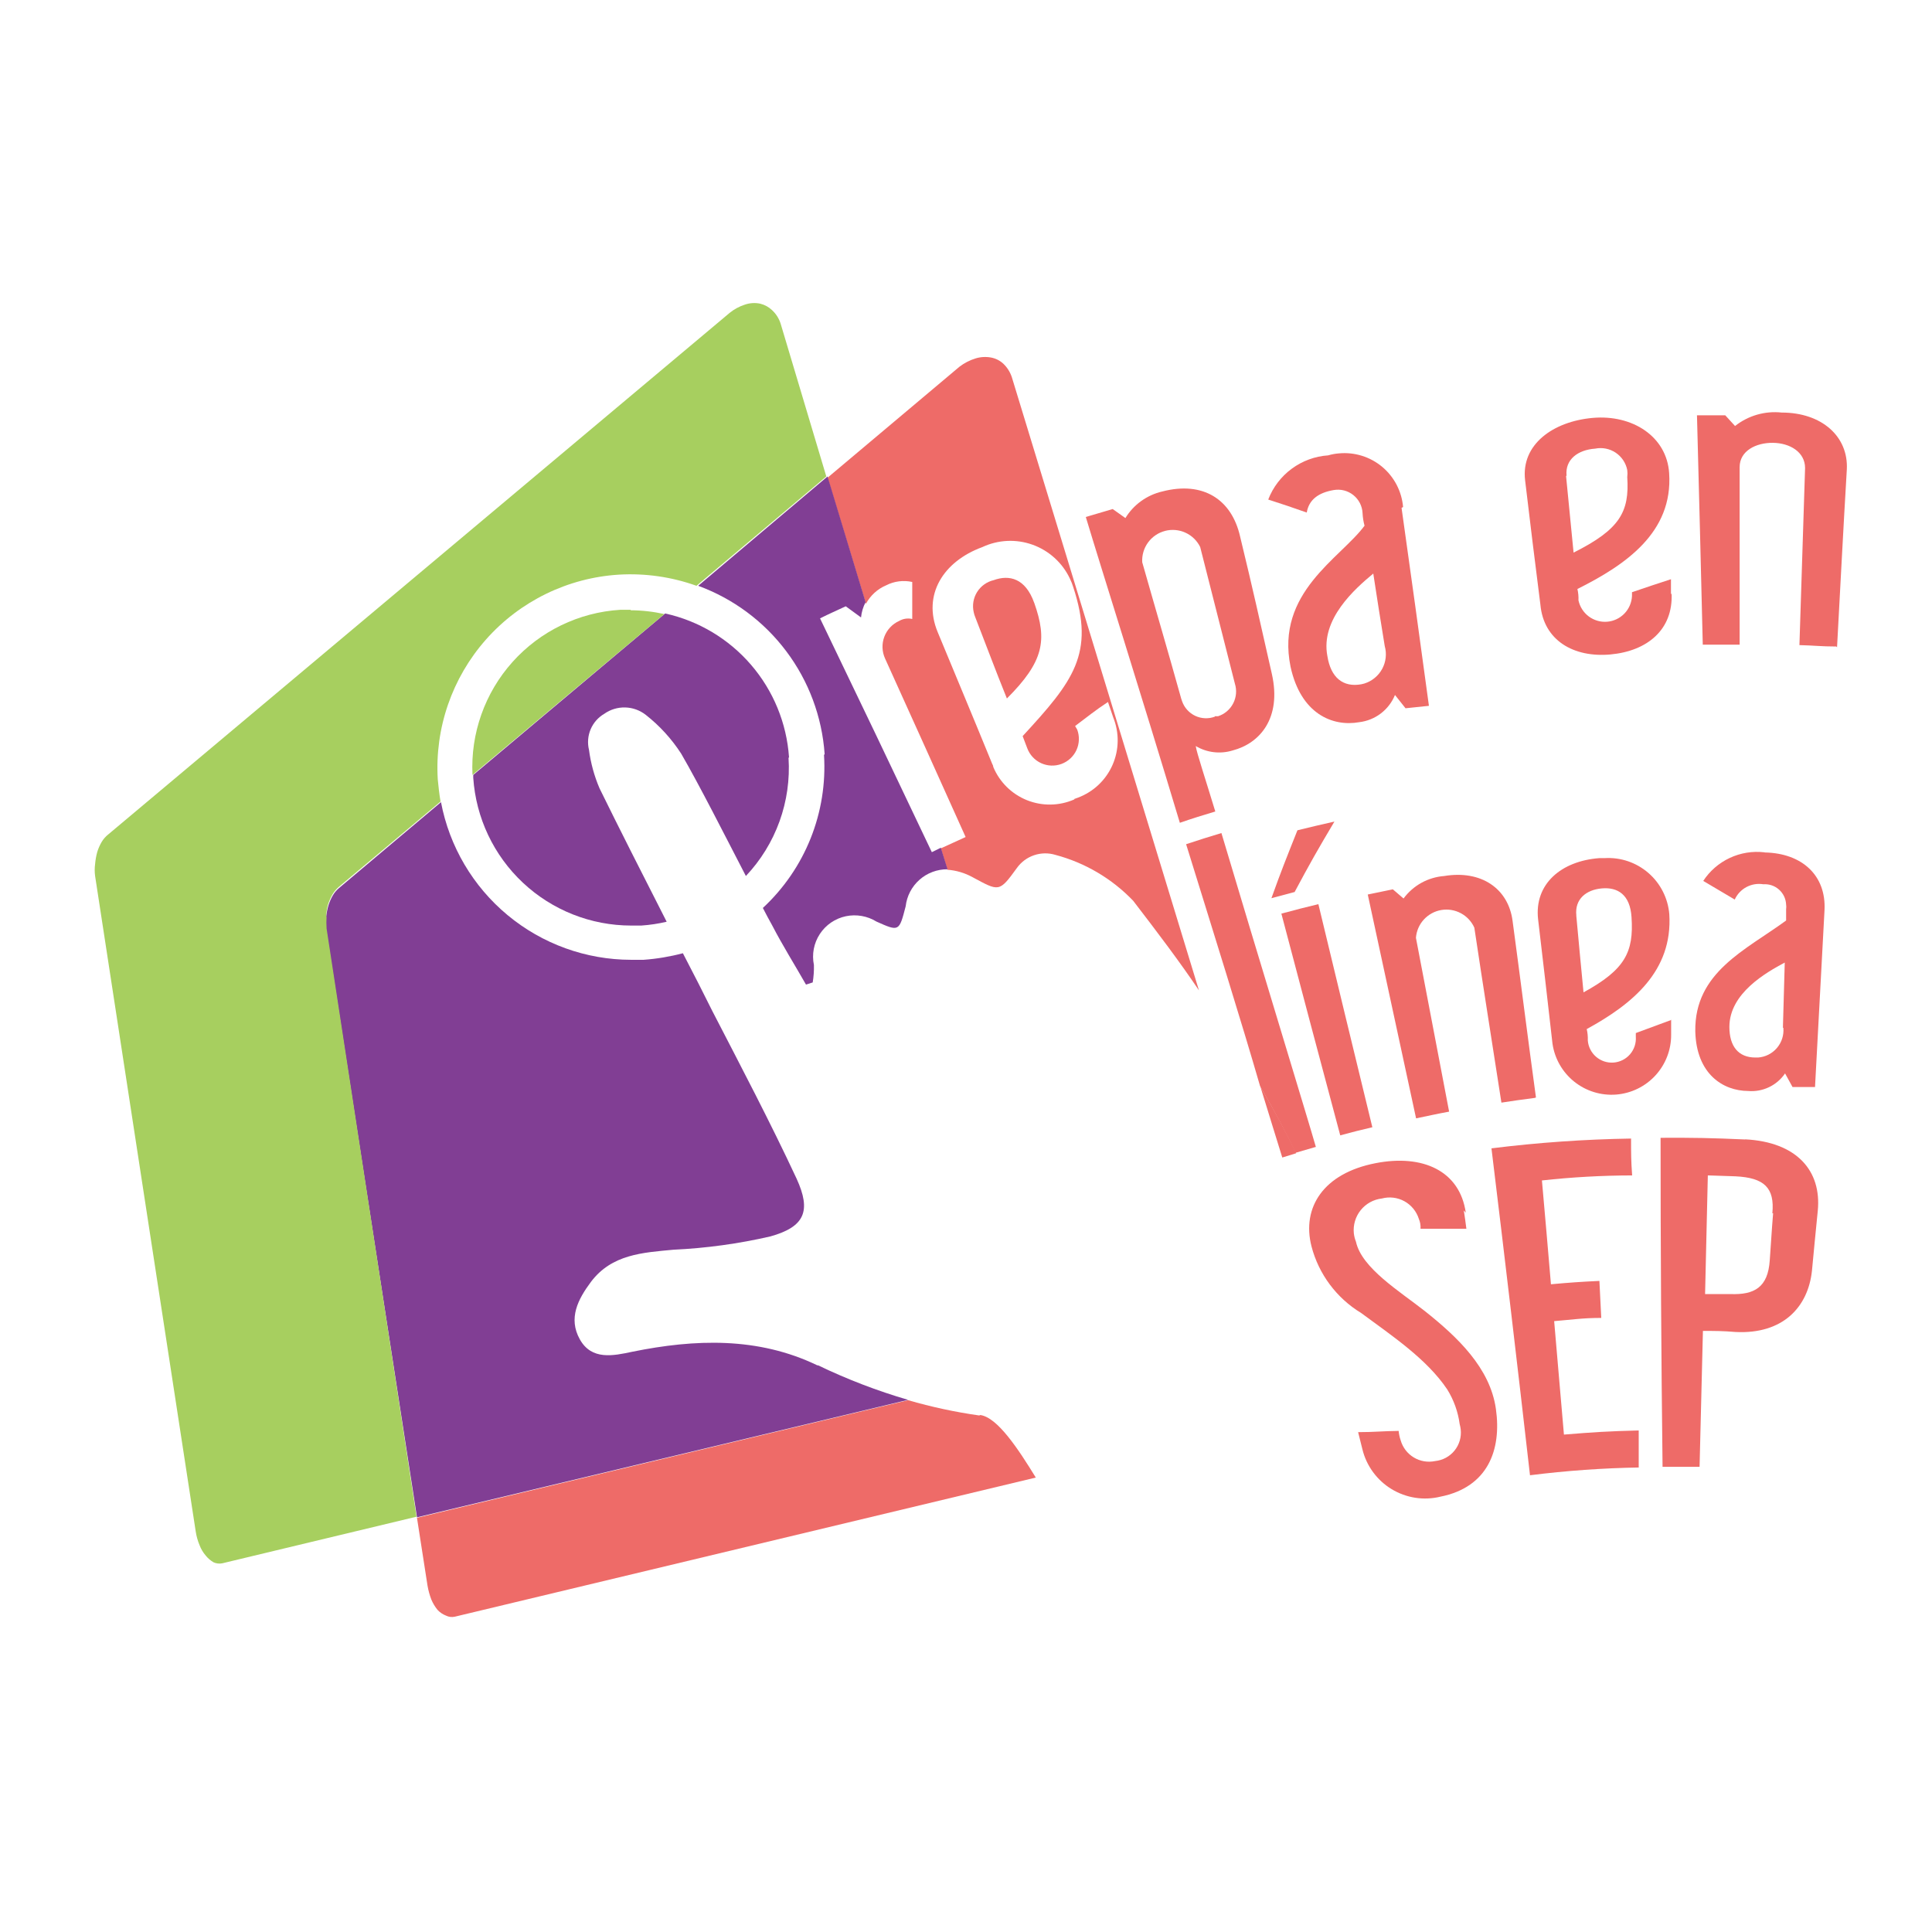 <svg width="102" height="102" viewBox="0 0 102 102" fill="none" xmlns="http://www.w3.org/2000/svg">
<path d="M51.698 74.73C50.429 74.55 49.175 74.28 47.944 73.923L22.014 80.131L22.571 83.715C22.614 83.966 22.682 84.212 22.773 84.45C22.855 84.644 22.964 84.826 23.096 84.99C23.222 85.126 23.376 85.231 23.548 85.297C23.691 85.368 23.853 85.388 24.008 85.354L54.685 78.008C53.757 76.498 52.667 74.835 51.755 74.706" fill="#EE6B68"/>
<path d="M56.719 42.205C56.327 42.377 55.903 42.47 55.474 42.477C55.045 42.484 54.62 42.406 54.221 42.247C53.823 42.087 53.46 41.85 53.154 41.549C52.849 41.248 52.606 40.889 52.441 40.493C52.441 40.413 52.376 40.332 52.352 40.251C51.222 37.49 50.641 36.118 49.502 33.365C48.695 31.411 49.793 29.643 51.86 28.885C52.694 28.493 53.649 28.448 54.516 28.759C55.384 29.071 56.092 29.714 56.485 30.548C56.556 30.693 56.616 30.845 56.663 31C57.817 34.511 56.663 35.964 53.991 38.863L54.233 39.5C54.362 39.85 54.626 40.135 54.965 40.291C55.304 40.447 55.691 40.461 56.041 40.332C56.391 40.202 56.676 39.939 56.832 39.6C56.987 39.261 57.002 38.874 56.873 38.523L56.76 38.33C57.454 37.813 57.793 37.523 58.495 37.062C58.608 37.393 58.665 37.547 58.77 37.87C58.932 38.269 59.013 38.696 59.008 39.127C59.003 39.558 58.911 39.983 58.739 40.378C58.567 40.773 58.317 41.13 58.005 41.427C57.693 41.724 57.324 41.955 56.921 42.108L56.719 42.181V42.205ZM53.418 19.908C53.329 19.641 53.176 19.4 52.974 19.205C52.79 19.033 52.56 18.918 52.312 18.874C52.043 18.826 51.766 18.842 51.504 18.923C51.199 19.017 50.911 19.165 50.657 19.359L43.69 25.22L45.716 31.88C45.949 31.442 46.325 31.097 46.782 30.903C47.207 30.684 47.696 30.621 48.162 30.725V32.679C47.926 32.624 47.678 32.662 47.468 32.784C47.289 32.865 47.128 32.98 46.994 33.124C46.86 33.267 46.756 33.435 46.687 33.619C46.618 33.803 46.586 33.998 46.592 34.194C46.599 34.39 46.644 34.583 46.725 34.762V34.762C48.429 38.532 49.284 40.413 50.98 44.191L49.672 44.788L50.019 45.918C50.486 45.952 50.941 46.087 51.351 46.314C52.748 47.065 52.748 47.121 53.684 45.829C53.908 45.514 54.226 45.276 54.593 45.152C54.96 45.027 55.356 45.021 55.727 45.135C57.29 45.551 58.708 46.389 59.827 47.557C61.135 49.26 62.29 50.786 63.299 52.288L53.418 19.908Z" fill="#EE6B68"/>
<path d="M54.596 31.815C54.136 30.532 53.288 30.33 52.465 30.628C52.284 30.67 52.114 30.747 51.963 30.855C51.812 30.963 51.683 31.099 51.585 31.257C51.487 31.414 51.421 31.59 51.39 31.773C51.36 31.956 51.366 32.143 51.408 32.324C51.426 32.412 51.453 32.499 51.488 32.582C52.158 34.301 52.465 35.157 53.159 36.877C55.113 34.923 55.299 33.801 54.604 31.831" fill="#EE6B68"/>
<path d="M43.504 39.864C43.597 41.364 43.355 42.867 42.797 44.263C42.238 45.659 41.377 46.913 40.275 47.936C40.445 48.259 40.606 48.574 40.768 48.857C41.316 49.914 41.954 50.931 42.552 51.981L42.907 51.868C42.957 51.564 42.978 51.256 42.971 50.947C42.854 50.382 42.966 49.794 43.283 49.311C43.599 48.828 44.094 48.491 44.659 48.372C45.213 48.257 45.791 48.358 46.273 48.655C47.468 49.188 47.468 49.188 47.815 47.848C47.877 47.306 48.137 46.807 48.546 46.446C48.954 46.085 49.482 45.889 50.027 45.894L49.672 44.756L49.196 44.99C47.242 40.867 45.275 36.753 43.294 32.647C43.827 32.38 44.102 32.267 44.651 32.009L45.458 32.598C45.486 32.316 45.568 32.042 45.7 31.791L43.69 25.155L36.86 30.927C38.711 31.606 40.326 32.805 41.51 34.381C42.695 35.956 43.399 37.841 43.536 39.807" fill="#813E94"/>
<path d="M43.149 72.082C40.017 70.573 36.691 70.694 33.389 71.364C32.372 71.582 31.234 71.824 30.612 70.71C29.99 69.596 30.515 68.595 31.201 67.674C32.299 66.221 33.922 66.132 35.553 65.979C37.276 65.899 38.989 65.664 40.671 65.277C42.495 64.768 42.834 63.929 42.059 62.233C40.663 59.238 39.129 56.324 37.595 53.353C37.143 52.441 36.618 51.408 36.053 50.326C35.374 50.506 34.679 50.622 33.978 50.673H33.316C30.937 50.67 28.633 49.837 26.801 48.317C24.97 46.798 23.725 44.688 23.282 42.35L17.905 46.879C17.774 46.989 17.662 47.12 17.575 47.266C17.477 47.435 17.398 47.613 17.34 47.799C17.219 48.213 17.178 48.646 17.219 49.075L22.015 80.106L47.944 73.906C46.312 73.43 44.722 72.819 43.189 72.082" fill="#813E94"/>
<path d="M41.656 39.977C41.531 38.175 40.827 36.463 39.648 35.095C38.469 33.727 36.88 32.778 35.117 32.388L24.985 40.913V41.058C25.125 43.174 26.063 45.157 27.61 46.606C29.157 48.056 31.197 48.863 33.316 48.865H33.857C34.309 48.834 34.757 48.767 35.197 48.663C33.938 46.193 32.63 43.617 31.654 41.623C31.375 40.974 31.188 40.29 31.096 39.589C31.007 39.227 31.038 38.846 31.183 38.502C31.329 38.159 31.582 37.872 31.904 37.684C32.226 37.457 32.613 37.34 33.007 37.35C33.401 37.36 33.781 37.497 34.092 37.74C34.825 38.315 35.458 39.008 35.964 39.791C36.941 41.478 38.225 44.021 39.379 46.249C40.162 45.42 40.766 44.44 41.154 43.367C41.541 42.295 41.704 41.155 41.631 40.017" fill="#813E94"/>
<path d="M33.308 32.194H32.751C30.564 32.328 28.518 33.318 27.057 34.95C25.596 36.582 24.837 38.725 24.945 40.913L35.076 32.42C34.488 32.289 33.887 32.221 33.284 32.219" fill="#A7CF5F"/>
<path d="M17.219 48.421C17.224 48.197 17.257 47.975 17.316 47.759C17.374 47.573 17.453 47.394 17.55 47.226C17.638 47.077 17.75 46.943 17.881 46.83L23.258 42.318C23.193 41.93 23.145 41.51 23.112 41.147C22.949 38.446 23.865 35.789 25.658 33.763C27.452 31.736 29.977 30.504 32.679 30.338C34.069 30.257 35.461 30.457 36.772 30.927L43.625 25.155L41.212 17.082C41.126 16.814 40.973 16.572 40.767 16.38C40.592 16.211 40.375 16.091 40.138 16.033C39.869 15.976 39.59 15.993 39.331 16.081C39.037 16.175 38.763 16.323 38.523 16.517L5.715 44.053C5.577 44.163 5.459 44.297 5.368 44.449C5.269 44.617 5.191 44.795 5.134 44.982C5.076 45.19 5.039 45.404 5.021 45.62C4.993 45.828 4.993 46.04 5.021 46.249L10.333 80.857C10.371 81.104 10.439 81.345 10.535 81.576C10.612 81.779 10.724 81.968 10.866 82.133C10.979 82.271 11.116 82.389 11.27 82.48C11.413 82.546 11.574 82.566 11.73 82.536L21.99 80.074L17.243 49.026C17.227 48.814 17.227 48.601 17.243 48.389" fill="#A7CF5F"/>
<path d="M64.138 37.837C63.972 37.899 63.795 37.927 63.618 37.919C63.441 37.912 63.267 37.87 63.106 37.795C62.945 37.719 62.801 37.613 62.682 37.482C62.562 37.351 62.47 37.197 62.411 37.03L62.362 36.885C61.555 33.995 61.135 32.606 60.304 29.684C60.282 29.312 60.39 28.944 60.609 28.643C60.828 28.342 61.144 28.125 61.504 28.03C61.864 27.935 62.245 27.968 62.584 28.122C62.923 28.276 63.198 28.543 63.363 28.877C64.106 31.807 64.461 33.212 65.196 36.094C65.305 36.439 65.273 36.814 65.106 37.136C64.94 37.459 64.653 37.702 64.308 37.813H64.138V37.837ZM67.149 35.585C66.487 32.663 66.173 31.218 65.47 28.32C65.026 26.366 63.517 25.389 61.369 25.946C60.967 26.038 60.586 26.21 60.251 26.451C59.915 26.692 59.631 26.998 59.416 27.351L58.746 26.875L57.325 27.294C58.132 29.983 60.247 36.643 62.29 43.44C62.911 43.222 63.541 43.028 64.162 42.843C63.622 41.066 63.186 39.767 63.129 39.387C63.419 39.56 63.742 39.67 64.077 39.71C64.412 39.75 64.752 39.72 65.075 39.621C66.504 39.25 67.674 37.926 67.149 35.585" fill="#EE6B68"/>
<path d="M71.872 36.126C70.895 36.303 70.257 35.763 70.08 34.641C69.7 32.687 71.549 31.072 72.502 30.281C72.736 31.815 72.857 32.574 73.107 34.108C73.221 34.512 73.172 34.945 72.972 35.315C72.771 35.684 72.435 35.96 72.034 36.086L71.872 36.126V36.126ZM74.076 26.77C74.041 26.361 73.926 25.963 73.737 25.599C73.548 25.235 73.289 24.912 72.975 24.648C72.66 24.385 72.297 24.186 71.905 24.064C71.514 23.942 71.102 23.898 70.693 23.936C70.499 23.951 70.307 23.986 70.12 24.041C69.425 24.088 68.758 24.333 68.198 24.746C67.637 25.159 67.206 25.724 66.956 26.374C67.763 26.632 68.183 26.778 68.99 27.06C69.103 26.382 69.604 26.011 70.411 25.873C70.593 25.841 70.78 25.848 70.959 25.893C71.138 25.939 71.305 26.022 71.45 26.138C71.594 26.253 71.712 26.398 71.796 26.562C71.88 26.727 71.928 26.908 71.937 27.093C71.947 27.316 71.982 27.538 72.041 27.754C70.774 29.474 67.335 31.274 68.134 35.197C68.675 37.692 70.354 38.378 71.759 38.128C72.174 38.079 72.568 37.92 72.9 37.668C73.232 37.415 73.491 37.078 73.648 36.691L74.205 37.393L75.44 37.264C74.867 33.074 74.585 30.983 73.995 26.81" fill="#EE6B68"/>
<path d="M82.706 25.107C82.625 24.259 83.303 23.75 84.215 23.686C84.401 23.648 84.592 23.648 84.778 23.684C84.964 23.721 85.14 23.793 85.298 23.898C85.455 24.003 85.591 24.139 85.696 24.296C85.801 24.453 85.874 24.63 85.911 24.816C85.927 24.939 85.927 25.064 85.911 25.187C86.032 27.028 85.523 27.948 83.077 29.175L82.681 25.139L82.706 25.107ZM88.219 31.387V30.58C87.412 30.846 86.976 30.983 86.161 31.266V31.468C86.144 31.815 86.002 32.144 85.76 32.394C85.518 32.643 85.194 32.796 84.848 32.824C84.501 32.852 84.157 32.752 83.878 32.544C83.6 32.336 83.407 32.034 83.335 31.694C83.344 31.493 83.325 31.292 83.279 31.096C85.814 29.829 88.332 28.118 88.123 24.985C88.001 23.04 86.177 21.877 84.086 22.063C81.995 22.249 80.292 23.468 80.518 25.357C80.833 27.988 80.986 29.264 81.325 31.92C81.495 33.809 83.077 34.729 85.023 34.552C86.968 34.374 88.341 33.244 88.252 31.323" fill="#EE6B68"/>
<path d="M96.946 34.132C96.139 34.132 95.759 34.075 95.001 34.059C95.097 30.938 95.197 27.822 95.299 24.711C95.299 23.863 94.492 23.387 93.596 23.379C92.7 23.371 91.844 23.807 91.844 24.663V34.035H89.898C89.802 29.999 89.699 25.962 89.592 21.926H91.085L91.602 22.491C92.298 21.94 93.182 21.685 94.064 21.781C96.195 21.781 97.592 23.056 97.503 24.784C97.317 27.916 97.156 31.048 96.987 34.172" fill="#EE6B68"/>
<path d="M69.474 60.562C69.143 59.384 66.245 49.898 64.485 43.981C63.864 44.166 63.25 44.36 62.621 44.57C64.082 49.285 65.551 53.967 66.528 57.349C67.279 58.649 67.908 59.819 68.401 60.861L69.458 60.554" fill="#EE6B68"/>
<path d="M68.433 60.885C67.933 59.828 67.295 58.649 66.544 57.373C67.036 58.988 67.432 60.239 67.698 61.111L68.433 60.885" fill="#EE6B68"/>
<path d="M68.368 47.089L67.125 47.42C67.642 45.975 67.933 45.256 68.498 43.835C69.305 43.634 69.676 43.553 70.451 43.375C69.571 44.853 69.151 45.595 68.352 47.089" fill="#EE6B68"/>
<path d="M72.486 59.505C71.799 59.666 71.444 59.755 70.758 59.941C69.714 56.039 68.678 52.137 67.65 48.235C68.457 48.017 68.837 47.92 69.604 47.735C70.54 51.631 71.49 55.557 72.453 59.513" fill="#EE6B68"/>
<path d="M81.035 57.963C80.332 58.052 79.969 58.108 79.267 58.213C78.79 55.129 78.298 52.053 77.838 48.978C77.692 48.65 77.44 48.38 77.123 48.212C76.807 48.043 76.443 47.984 76.089 48.045C75.735 48.106 75.412 48.284 75.17 48.549C74.928 48.814 74.782 49.153 74.754 49.511L76.506 58.689C75.804 58.819 75.465 58.899 74.762 59.044L72.211 47.226L73.535 46.952L74.1 47.436C74.352 47.095 74.674 46.813 75.044 46.608C75.415 46.404 75.825 46.281 76.248 46.249C78.193 45.926 79.63 46.903 79.856 48.614C80.276 51.722 80.663 54.831 81.091 57.939" fill="#EE6B68"/>
<path d="M83.222 48.324C83.134 47.468 83.739 46.976 84.57 46.903C85.402 46.83 86.064 47.226 86.137 48.429C86.258 50.269 85.798 51.19 83.602 52.392C83.448 50.778 83.368 49.971 83.222 48.356V48.324ZM88.219 53.854L86.363 54.54V54.734C86.388 55.07 86.279 55.402 86.06 55.658C85.84 55.914 85.528 56.072 85.192 56.098C84.856 56.124 84.523 56.015 84.267 55.795C84.012 55.576 83.853 55.264 83.828 54.927V54.927C83.836 54.727 83.817 54.526 83.771 54.33C86.193 53.006 88.316 51.262 88.131 48.267C88.062 47.423 87.665 46.64 87.025 46.086C86.385 45.532 85.553 45.251 84.708 45.305H84.433C82.423 45.458 80.994 46.669 81.204 48.534C81.511 51.157 81.664 52.433 81.963 55.097C82.077 55.888 82.487 56.606 83.111 57.106C83.735 57.605 84.525 57.849 85.322 57.788C86.119 57.726 86.862 57.364 87.402 56.774C87.942 56.184 88.237 55.412 88.228 54.613V53.805" fill="#EE6B68"/>
<path d="M94.153 54.266C94.17 54.456 94.148 54.648 94.09 54.83C94.032 55.012 93.938 55.181 93.814 55.327C93.69 55.472 93.539 55.592 93.368 55.679C93.198 55.765 93.012 55.817 92.821 55.832H92.676C91.78 55.832 91.303 55.242 91.303 54.217C91.303 52.433 93.249 51.343 94.226 50.818L94.129 54.257L94.153 54.266ZM93.152 44.998C92.527 44.925 91.893 45.028 91.323 45.294C90.753 45.561 90.268 45.981 89.923 46.508L91.586 47.492C91.713 47.21 91.93 46.978 92.204 46.832C92.477 46.686 92.79 46.635 93.096 46.685C93.246 46.674 93.396 46.694 93.539 46.742C93.681 46.79 93.812 46.867 93.924 46.967C94.037 47.067 94.127 47.189 94.192 47.325C94.256 47.461 94.292 47.608 94.298 47.759C94.311 47.839 94.311 47.921 94.298 48.001V48.598C92.175 50.156 89.455 51.319 89.503 54.451C89.56 56.703 90.964 57.591 92.296 57.599C92.674 57.631 93.053 57.561 93.394 57.398C93.736 57.235 94.029 56.984 94.242 56.671L94.637 57.39H95.824L96.325 48.057C96.421 46.217 95.138 45.046 93.176 45.006" fill="#EE6B68"/>
<path d="M77.281 63.904C77.337 64.284 77.37 64.469 77.418 64.873H74.996C75.009 64.694 74.978 64.514 74.907 64.348C74.782 63.953 74.509 63.62 74.146 63.42C73.782 63.22 73.355 63.168 72.954 63.275C72.515 63.325 72.114 63.547 71.837 63.892C71.561 64.236 71.431 64.676 71.476 65.115C71.494 65.268 71.532 65.417 71.589 65.559C71.888 66.948 73.898 68.175 75.222 69.216C76.958 70.597 78.669 72.219 78.976 74.383C79.283 76.546 78.556 78.516 76.046 79.017C75.611 79.123 75.16 79.142 74.718 79.074C74.275 79.005 73.851 78.85 73.469 78.618C73.086 78.386 72.754 78.08 72.489 77.719C72.225 77.358 72.034 76.949 71.928 76.514V76.514L71.702 75.61C72.566 75.61 72.994 75.553 73.842 75.545C73.857 75.713 73.892 75.878 73.947 76.038C74.055 76.418 74.303 76.743 74.642 76.947C74.981 77.151 75.384 77.218 75.771 77.136C75.969 77.115 76.161 77.056 76.336 76.962C76.511 76.867 76.666 76.739 76.791 76.585C76.916 76.43 77.01 76.252 77.066 76.061C77.122 75.871 77.141 75.671 77.119 75.473C77.108 75.374 77.089 75.277 77.063 75.182C76.976 74.535 76.753 73.913 76.409 73.358C75.327 71.743 73.478 70.516 71.864 69.321C70.565 68.534 69.623 67.271 69.24 65.802C68.716 63.751 69.87 61.943 72.623 61.41C75.101 60.925 77.071 61.805 77.386 64.025" fill="#EE6B68"/>
<path d="M86.564 77.475C84.629 77.507 82.697 77.644 80.776 77.886C80.12 72.133 79.442 66.38 78.742 60.627C81.188 60.322 83.648 60.149 86.112 60.11C86.112 60.917 86.112 61.265 86.169 62.056C84.578 62.059 82.988 62.148 81.406 62.322C81.6 64.518 81.697 65.608 81.882 67.803C82.859 67.715 83.416 67.674 84.441 67.626L84.538 69.58C83.561 69.58 83.045 69.668 82.052 69.749C82.254 72.171 82.367 73.35 82.568 75.739C84.143 75.61 84.926 75.561 86.516 75.521V77.475" fill="#EE6B68"/>
<path d="M93.612 64.05C93.531 65.026 93.507 65.551 93.434 66.544C93.338 67.965 92.627 68.369 91.352 68.32H90.02L90.165 62.056L91.626 62.104C93.144 62.177 93.701 62.71 93.572 64.058L93.612 64.05ZM92.151 60.159C90.351 60.078 89.454 60.062 87.67 60.07C87.67 65.85 87.705 71.641 87.775 77.442H89.729C89.802 74.577 89.834 73.132 89.906 70.266C90.585 70.266 90.94 70.266 91.626 70.322C94.153 70.451 95.461 68.982 95.662 67.093C95.775 65.834 95.848 65.196 95.969 63.929C96.179 61.813 94.863 60.288 92.127 60.151" fill="#EE6B68"/>
</svg>
